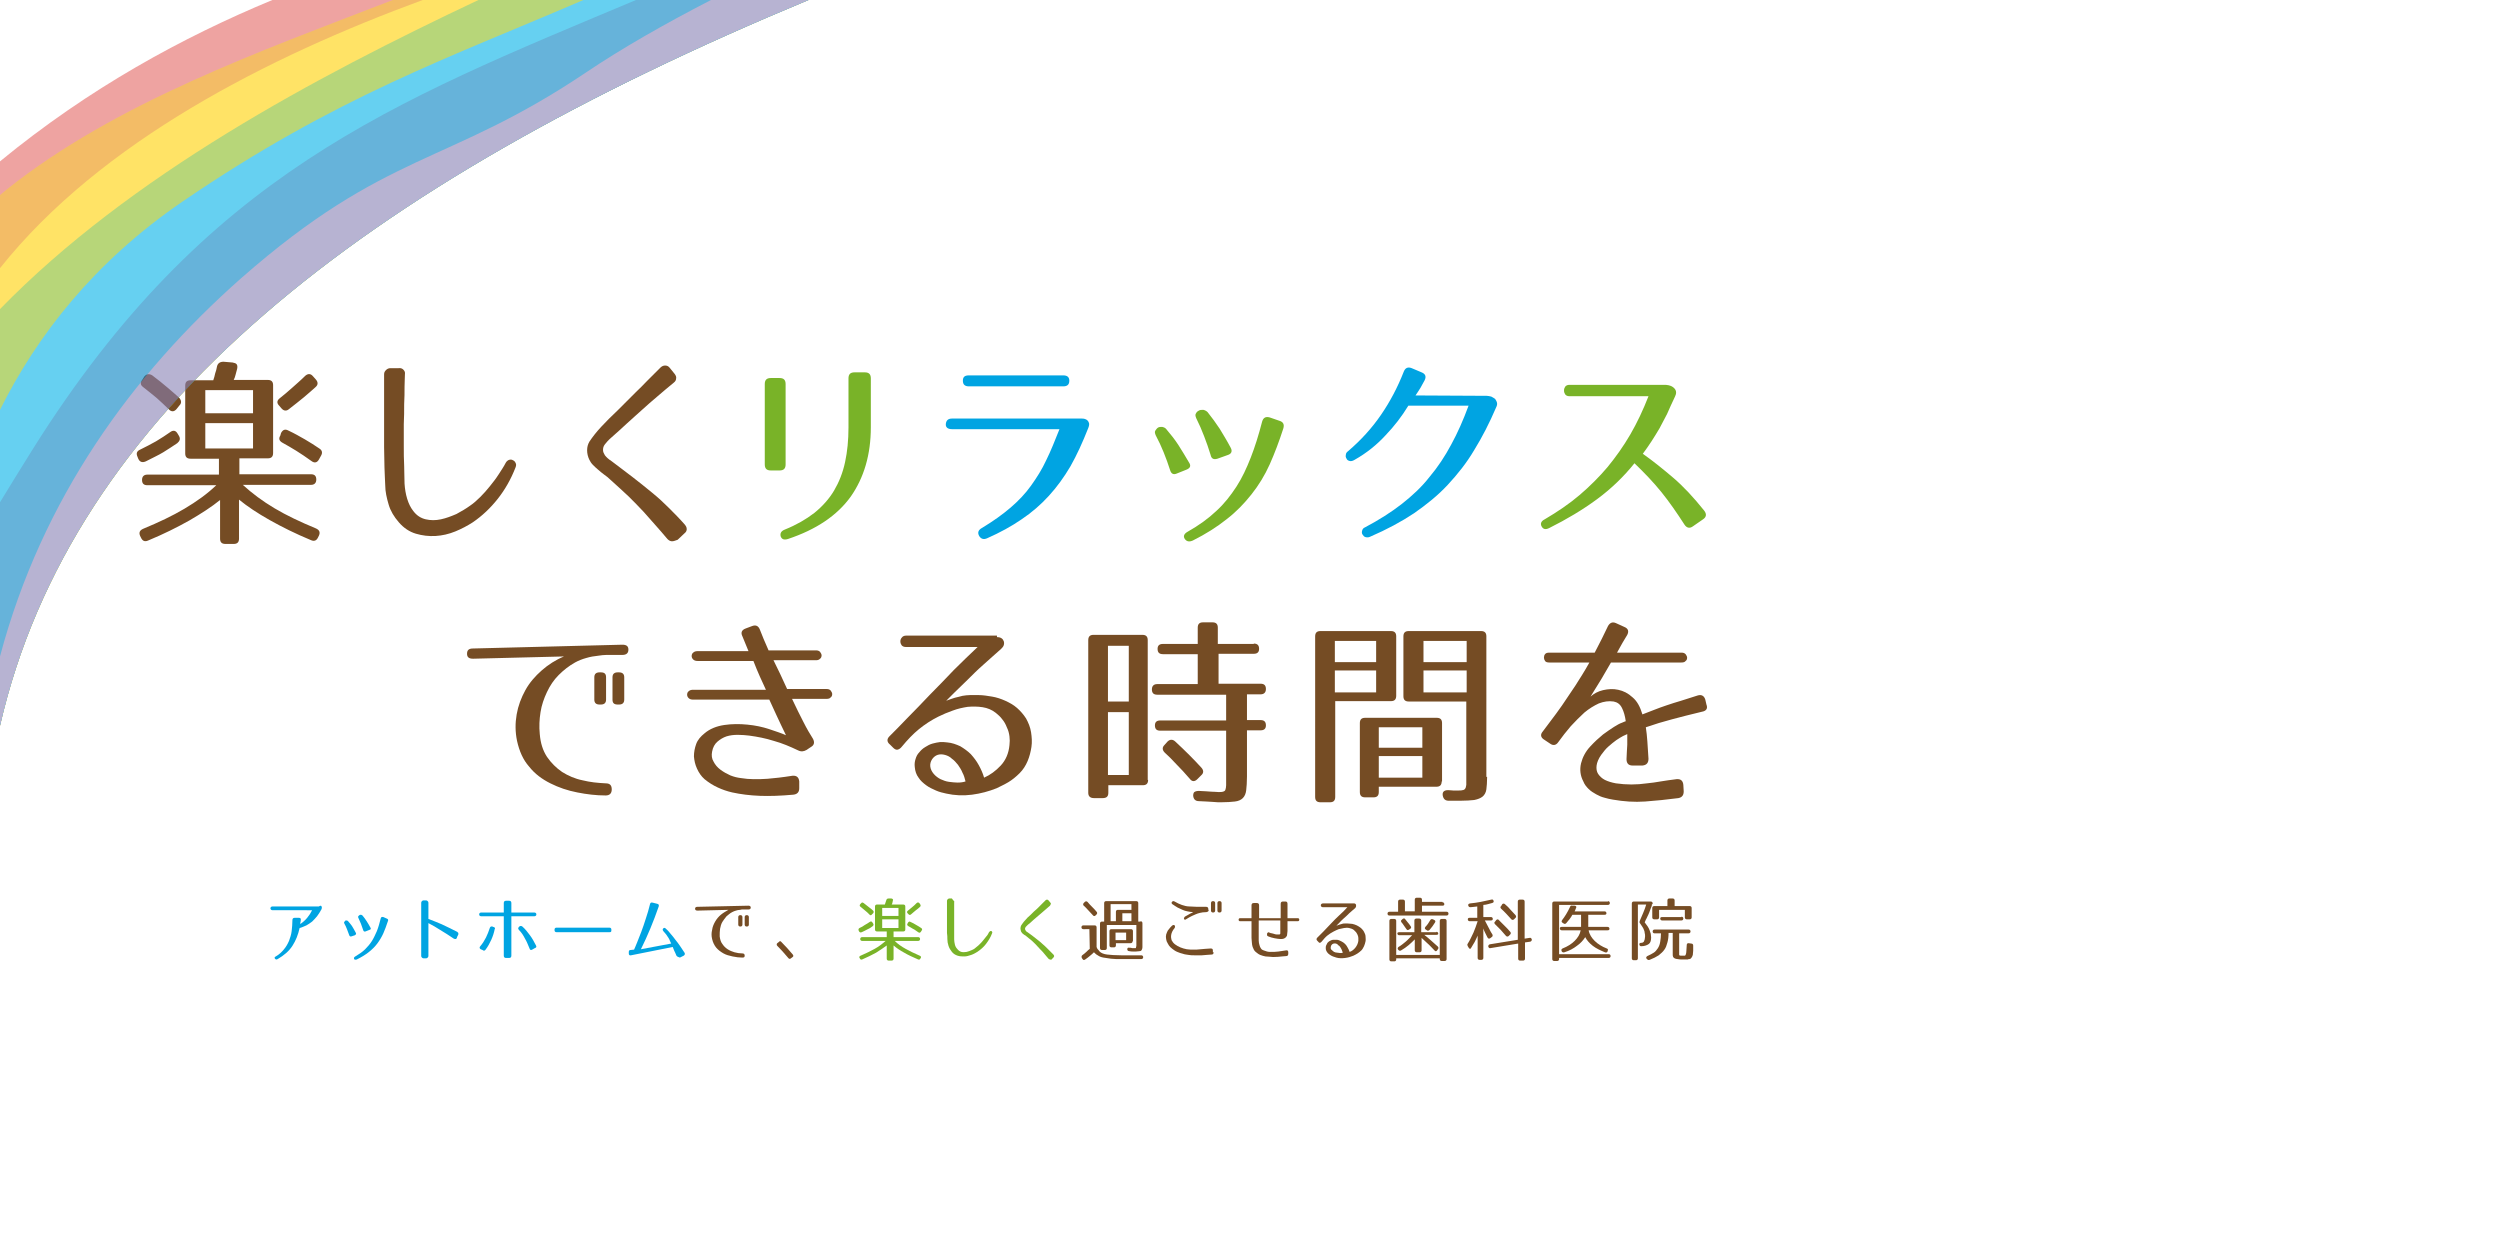 <?xml version="1.0" encoding="utf-8"?>
<!-- Generator: Adobe Illustrator 21.1.0, SVG Export Plug-In . SVG Version: 6.00 Build 0)  -->
<svg version="1.1" id="レイヤー_1" xmlns="http://www.w3.org/2000/svg" xmlns:xlink="http://www.w3.org/1999/xlink" x="0px"
	 y="0px" viewBox="0 0 660 330" style="enable-background:new 0 0 660 330;" xml:space="preserve">
<style type="text/css">
	.st0{fill-rule:evenodd;clip-rule:evenodd;fill:none;}
	.st1{fill:#754C24;}
	.st2{fill:#79B328;}
	.st3{fill:#00A4E2;}
	.st4{opacity:0.6;}
	.st5{fill:#E36663;}
	.st6{fill:#EB9000;}
	.st7{fill:#FFD100;}
	.st8{fill:#87BB1F;}
	.st9{fill:#00B1E7;}
	.st10{fill:#0080C1;}
	.st11{fill:#8780B4;}
</style>
<title>m_copy1</title>
<rect x="-0.5" y="0.5" class="st0" width="660" height="330"/>
<g>
	<g>
		<path class="st1" d="M47.2,115c0.5,0.8,0.3,1.4-0.4,2c-1.2,0.8-2.4,1.6-3.7,2.4c-1.3,0.8-2.9,1.5-4.6,2.4c-0.9,0.4-1.6,0.2-2-0.7
			l-0.2-0.5c-0.4-0.9-0.2-1.5,0.7-1.9c1.5-0.7,2.9-1.5,4.2-2.2c1.3-0.8,2.6-1.6,3.7-2.4c0.8-0.6,1.5-0.5,2,0.4L47.2,115z M61.4,95.7
			c0.5,0.1,0.9,0.2,1.1,0.5c0.2,0.3,0.2,0.7,0.1,1.2c-0.1,0.5-0.3,1-0.4,1.5c-0.1,0.5-0.3,1-0.5,1.4h9c1,0,1.4,0.5,1.4,1.4v17.9
			c0,1-0.5,1.4-1.4,1.4h-7.5v4.2h18.9c1,0,1.4,0.5,1.4,1.4c0,0.9-0.5,1.4-1.4,1.4H64.1c2.4,2.2,5.2,4.3,8.4,6.2
			c3.2,1.9,6.8,3.6,10.9,5.3c0.9,0.4,1.2,1,0.8,1.9l-0.2,0.4c-0.4,0.9-1,1.2-1.9,0.8c-4.1-1.7-7.7-3.5-10.9-5.3
			c-3.2-1.8-5.9-3.6-8.1-5.4v10.3c0,1-0.5,1.4-1.4,1.4h-2.2c-1,0-1.4-0.5-1.4-1.4V132c-2.2,1.8-5,3.6-8.1,5.4
			c-3.2,1.8-6.8,3.6-10.9,5.3c-0.9,0.4-1.5,0.1-1.9-0.8l-0.2-0.4c-0.4-0.9-0.1-1.5,0.8-1.9c4.1-1.7,7.7-3.4,10.9-5.3
			c3.2-1.9,6-3.9,8.4-6.2H38.9c-1,0-1.4-0.5-1.4-1.4c0-0.9,0.5-1.4,1.4-1.4h18.9v-4.2h-7.5c-1,0-1.4-0.5-1.4-1.4v-17.9
			c0-1,0.5-1.4,1.4-1.4h6c0.2-0.6,0.4-1.2,0.5-1.8c0.2-0.6,0.4-1.2,0.5-1.9c0.2-0.8,0.8-1.2,1.7-1.2L61.4,95.7z M38.1,99.4
			c0.6-0.7,1.3-0.8,2.1-0.3c1.5,1.1,2.8,2.2,4,3.2c1.2,1,2.2,1.9,3.1,2.7c0.6,0.7,0.7,1.4,0.1,2l-0.8,1c-0.6,0.7-1.3,0.8-2,0.1
			c-1-1-2.1-2-3.2-3c-1.1-0.9-2.3-1.9-3.6-2.9c-0.8-0.6-0.8-1.2-0.2-2L38.1,99.4z M66.8,103H54.2v6.1h12.6V103z M66.8,111.7H54.2
			v6.7h12.6V111.7z M83.4,100.2c0.6,0.7,0.6,1.4-0.1,2c-0.9,0.8-1.9,1.7-3.1,2.7c-1.2,1-2.5,2-3.9,3.1c-0.7,0.6-1.4,0.5-2-0.2
			l-0.6-0.7c-0.7-0.7-0.6-1.4,0.2-2c1-0.8,2.1-1.7,3.2-2.7c1.1-1,2.3-2,3.5-3.2c0.7-0.6,1.4-0.6,2,0.1L83.4,100.2z M74.2,114.3
			c0.5-0.9,1.1-1.1,2-0.6c1.5,0.7,2.9,1.5,4.3,2.3c1.4,0.8,2.6,1.6,3.8,2.4c0.8,0.5,0.9,1.2,0.4,2l-0.5,0.9c-0.5,0.9-1.2,1-2,0.4
			c-1.4-1-2.7-1.9-4-2.7c-1.3-0.8-2.5-1.5-3.6-2.1c-0.9-0.5-1.1-1.1-0.6-1.9L74.2,114.3z"/>
		<path class="st1" d="M106.5,97.6c0.3,0.3,0.5,0.7,0.4,1.2c0,0.9-0.1,2-0.1,3.3c0,1.4,0,2.9-0.1,4.6c0,1.7,0,3.4-0.1,5.3
			c0,1.9,0,3.7,0,5.6c0,1.9,0,3.7,0.1,5.4c0,1.7,0.1,3.3,0.1,4.7c0.1,1.4,0.3,2.7,0.7,4c0.4,1.3,0.9,2.3,1.6,3.2
			c0.9,1.2,2,1.9,3.3,2.2c1.3,0.3,2.6,0.3,4,0c1.4-0.3,2.7-0.8,4.1-1.4c1.3-0.7,2.5-1.4,3.6-2.2c0.9-0.6,1.8-1.4,2.7-2.3
			c0.9-0.9,1.7-1.8,2.5-2.8c0.8-1,1.6-2,2.3-3.1c0.7-1.1,1.4-2.1,1.9-3.1c0.2-0.4,0.6-0.7,0.9-0.8c0.4-0.1,0.7-0.1,1,0.1
			c0.3,0.1,0.6,0.4,0.7,0.7c0.2,0.3,0.2,0.7,0,1.2c-1.2,3.1-2.8,5.9-4.7,8.3c-1.9,2.4-4.1,4.5-6.6,6.2c-1.4,0.9-2.9,1.7-4.6,2.4
			c-1.7,0.7-3.5,1.1-5.2,1.2c-1.8,0.1-3.5-0.1-5.2-0.6c-1.7-0.5-3.2-1.5-4.5-3c-1.3-1.5-2.2-3-2.7-4.7c-0.5-1.7-0.9-3.4-0.9-5.1
			c-0.1-1.4-0.1-2.9-0.2-4.7c0-1.7-0.1-3.6-0.1-5.4c0-1.9,0-3.8,0-5.7c0-1.9,0-3.7,0-5.4c0-1.7,0-3.2,0-4.6c0-1.4,0-2.5,0-3.4
			c0-0.5,0.1-0.8,0.5-1.2c0.3-0.3,0.7-0.5,1.1-0.5h2.2C105.8,97.1,106.2,97.3,106.5,97.6z"/>
		<path class="st1" d="M177.4,142.9c-0.4,0-0.8-0.2-1.2-0.6c-1.1-1.3-2.2-2.6-3.2-3.7c-1-1.2-2.1-2.3-3.1-3.5
			c-1.3-1.4-2.6-2.7-3.9-4c-1.4-1.3-3-2.8-4.8-4.4c-0.5-0.5-1.1-1-1.7-1.4c-0.6-0.4-1.1-0.9-1.6-1.3c-0.5-0.4-1-0.9-1.4-1.3
			c-0.4-0.4-0.7-0.9-0.9-1.3c-0.4-0.8-0.6-1.7-0.6-2.5c0-0.9,0.2-1.6,0.6-2.3c0.8-1.2,1.8-2.5,3.1-3.9c1.2-1.3,2.7-2.8,4.4-4.4
			c0.8-0.8,1.5-1.5,2.3-2.3c0.8-0.8,1.6-1.6,2.5-2.5c0.9-0.9,1.9-1.8,2.9-2.9c1-1,2.2-2.2,3.5-3.5c0.4-0.4,0.8-0.6,1.3-0.6
			c0.5,0,0.9,0.2,1.2,0.6l1.3,1.6c0.3,0.4,0.5,0.8,0.4,1.2c0,0.4-0.2,0.8-0.6,1.1c-1.6,1.3-3,2.5-4.4,3.7c-1.4,1.2-2.7,2.3-4,3.5
			c-1.3,1.2-2.6,2.3-4,3.6c-1.3,1.2-2.7,2.5-4.2,3.8c-0.7,0.6-1.2,1.2-1.6,1.7c-0.4,0.5-0.5,1-0.5,1.5c0,0.5,0.2,0.9,0.5,1.4
			c0.4,0.5,0.9,1,1.7,1.5c2.1,1.6,4,3,5.8,4.4c1.7,1.3,3.4,2.7,5,4c1.6,1.3,3,2.6,4.4,4c1.4,1.4,2.8,2.8,4.2,4.4
			c0.3,0.4,0.5,0.7,0.5,1.2c0,0.4-0.2,0.8-0.6,1.1l-1.8,1.7C178.3,142.7,177.9,142.9,177.4,142.9z"/>
		<path class="st2" d="M201.9,101.4c0-1.1,0.5-1.6,1.6-1.6h2.3c1.1,0,1.6,0.5,1.6,1.6v21.2c0,1.1-0.5,1.6-1.6,1.6h-2.3
			c-1.1,0-1.6-0.5-1.6-1.6V101.4z M229.9,112.8c0,7.2-1.8,13.3-5.3,18.3c-3.6,5-9.1,8.7-16.6,11.2c-1,0.3-1.6,0.1-1.9-0.7
			c-0.2-0.8,0.1-1.4,1.1-1.8c3-1.2,5.6-2.7,7.8-4.4c2.1-1.7,3.9-3.7,5.2-5.9c1.3-2.2,2.3-4.7,2.9-7.5c0.6-2.8,0.9-5.8,0.9-9.2V99.9
			c0-1.1,0.5-1.6,1.6-1.6h2.7c1.1,0,1.6,0.5,1.6,1.6V112.8z"/>
		<path class="st3" d="M285.6,110.5c0.2,0,0.5,0,0.8,0.1c0.3,0.1,0.5,0.2,0.7,0.4c0.2,0.2,0.3,0.4,0.4,0.7c0.1,0.3,0,0.8-0.2,1.3
			c-1.5,3.8-3,7.1-4.7,10.1c-1.7,2.9-3.6,5.5-5.7,7.8c-2.1,2.3-4.5,4.4-7.2,6.2c-2.6,1.8-5.7,3.5-9.1,5c-0.9,0.4-1.6,0.2-2.1-0.6
			c-0.5-0.9-0.2-1.6,0.7-2.1c3-1.8,5.5-3.6,7.6-5.4c2.1-1.8,3.9-3.7,5.4-5.8c1.5-2.1,2.9-4.3,4-6.7c1.2-2.4,2.3-5.2,3.5-8.2h-28.4
			c-1.1,0-1.7-0.5-1.6-1.4c0.1-0.9,0.6-1.4,1.6-1.4H285.6z M255.8,102c-1.1,0-1.6-0.5-1.6-1.5c0-1,0.5-1.4,1.6-1.4h24.9
			c1.1,0,1.6,0.5,1.6,1.4c0,1-0.5,1.5-1.6,1.5H255.8z"/>
		<path class="st2" d="M310.7,125c-0.9,0.4-1.5,0.1-1.8-0.9c-0.5-1.6-1.1-3.2-1.7-4.7c-0.6-1.5-1.3-3-2.1-4.5
			c-0.2-0.5-0.3-0.9-0.1-1.2c0.2-0.3,0.4-0.6,0.7-0.8s0.7-0.2,1.1-0.2c0.4,0.1,0.8,0.2,1.1,0.6c1.2,1.4,2.3,2.8,3.2,4.2
			c0.9,1.4,1.8,2.9,2.8,4.6c0.6,0.9,0.3,1.5-0.7,1.9L310.7,125z M337.8,111.1c1,0.3,1.3,1,1,2c-1.1,3.4-2.3,6.6-3.6,9.5
			c-1.3,2.9-2.9,5.5-4.8,7.9c-1.9,2.4-4,4.6-6.6,6.6c-2.5,2-5.5,3.9-8.9,5.6c-0.9,0.4-1.6,0.3-2.1-0.4c-0.5-0.7-0.2-1.4,0.7-1.9
			c3-1.7,5.5-3.5,7.6-5.5c2.1-1.9,3.8-4.1,5.3-6.4c1.5-2.3,2.7-4.9,3.8-7.7c1.1-2.8,2.1-6,3-9.5c0.3-1,0.9-1.4,2-1.1L337.8,111.1z
			 M321.4,121.1c-1,0.3-1.6,0-1.8-1c-0.5-1.7-1.1-3.3-1.7-4.9c-0.6-1.6-1.3-3.2-2.1-4.8c-0.2-0.5-0.3-0.9-0.1-1.2
			c0.2-0.4,0.4-0.6,0.8-0.8c0.3-0.2,0.7-0.2,1.2-0.2c0.4,0.1,0.8,0.3,1.1,0.6c1.2,1.5,2.2,2.9,3.2,4.4c0.9,1.5,1.9,3.1,2.9,5
			c0.5,0.9,0.2,1.6-0.7,1.9L321.4,121.1z"/>
		<path class="st3" d="M393.7,104.7c0.4,0.2,0.7,0.4,1,0.6c0.2,0.3,0.4,0.6,0.5,1c0.1,0.4,0,0.8-0.2,1.2c-1.8,4.2-3.7,7.9-5.8,11.3
			c-2,3.4-4.4,6.4-7,9.2c-2.6,2.8-5.6,5.2-8.9,7.5c-3.3,2.2-7.2,4.3-11.6,6.2c-0.4,0.2-0.8,0.2-1.2,0.1c-0.4-0.1-0.6-0.4-0.8-0.7
			c-0.2-0.3-0.2-0.6-0.1-1c0.1-0.4,0.3-0.7,0.8-0.9c3.6-1.9,6.9-4,9.6-6.1c2.8-2.2,5.3-4.5,7.4-7.2c2.2-2.6,4.1-5.5,5.7-8.5
			c1.7-3.1,3.2-6.5,4.6-10.3h-15.9c-1.7,2.8-3.7,5.4-6,7.8c-2.3,2.5-5,4.7-8.2,6.5c-0.5,0.3-0.9,0.4-1.3,0.3
			c-0.4-0.1-0.7-0.3-0.8-0.6c-0.2-0.3-0.3-0.6-0.2-1c0-0.4,0.2-0.7,0.6-1c3.4-2.9,6.3-6.1,8.7-9.6c2.4-3.5,4.4-7.3,6-11.4
			c0.4-1,1.1-1.3,2.1-0.9l2.6,1.1c1,0.4,1.3,1.1,0.8,2.1c-0.4,0.7-0.8,1.4-1.1,2c-0.4,0.6-0.8,1.3-1.3,2l18.8,0.1
			C392.8,104.5,393.3,104.6,393.7,104.7z"/>
		<path class="st2" d="M444.7,138.5c-2-3.1-4-6-6.1-8.6c-2.1-2.6-4.5-5.1-7.1-7.6c-2.8,3.5-6.1,6.7-9.9,9.5c-3.8,2.8-8,5.3-12.6,7.6
			c-1,0.5-1.6,0.3-2-0.4c-0.4-0.7-0.2-1.4,0.8-1.9c3.4-2,6.5-4.1,9.2-6.4c2.7-2.3,5.2-4.8,7.4-7.4c2.2-2.7,4.2-5.5,6-8.6
			s3.4-6.5,4.8-10.1h-20.9c-0.5,0-0.9-0.2-1.1-0.5c-0.2-0.3-0.3-0.6-0.3-1s0.1-0.7,0.3-1c0.2-0.3,0.6-0.5,1.1-0.5h25.5
			c1.1,0.1,1.8,0.4,2.3,1c0.5,0.6,0.5,1.3,0.1,2.1c-0.8,1.7-1.5,3.2-2.1,4.6c-0.7,1.4-1.4,2.6-2,3.8c-0.7,1.2-1.4,2.3-2.1,3.4
			c-0.7,1.1-1.5,2.2-2.3,3.3c2.7,1.9,5.3,4,8,6.3c2.7,2.3,5.4,5.2,8.2,8.7c0.7,0.9,0.6,1.7-0.3,2.3l-2.6,1.8
			C446.1,139.6,445.3,139.4,444.7,138.5z"/>
		<path class="st1" d="M160.1,172.9c-0.7,0-1.4,0.1-2.1,0.2c-1.1,0.1-2.2,0.3-3.2,0.6c-1.1,0.3-2.1,0.7-3,1.2c-1.6,0.9-3,2-4.3,3.3
			c-1.3,1.3-2.3,2.8-3.1,4.5c-0.8,1.7-1.4,3.4-1.7,5.3c-0.3,1.9-0.4,3.8-0.2,5.8c0.2,2.4,0.8,4.3,1.9,6c1.1,1.6,2.4,2.9,4,4
			c1.6,1,3.4,1.8,5.4,2.2c2,0.5,4,0.7,6.1,0.8c1.1,0,1.6,0.5,1.6,1.6c0,1-0.5,1.6-1.6,1.6c-2.5,0-5-0.3-7.5-0.8
			c-2.6-0.5-4.9-1.3-7.1-2.4c-2.2-1.1-4.1-2.5-5.6-4.4c-1.6-1.8-2.6-4.1-3.2-6.8c-0.5-2.4-0.5-4.7-0.1-7c0.4-2.3,1.2-4.4,2.3-6.4
			c1.1-2,2.6-3.7,4.3-5.2c1.7-1.5,3.7-2.8,5.9-3.7l-24,0.6c-1.1,0-1.6-0.4-1.6-1.3c0-1,0.5-1.4,1.6-1.4l39.4-1
			c1.1,0,1.6,0.4,1.6,1.3c0,0.9-0.5,1.4-1.6,1.4L160.1,172.9z M160,184.7c0,0.9-0.5,1.3-1.4,1.3h-0.3c-0.9,0-1.4-0.4-1.4-1.3v-5.9
			c0-0.9,0.5-1.3,1.4-1.3h0.3c1,0,1.4,0.4,1.4,1.3V184.7z M164.8,184.7c0,0.9-0.5,1.3-1.4,1.3h-0.3c-1,0-1.4-0.4-1.4-1.3v-5.9
			c0-0.9,0.5-1.3,1.4-1.3h0.3c0.9,0,1.4,0.4,1.4,1.3V184.7z"/>
		<path class="st1" d="M212.1,190.6c0.9,1.8,1.8,3.3,2.5,4.4c0.5,0.9,0.4,1.7-0.5,2.2l-1.2,0.8c-0.7,0.4-1.4,0.5-2.2,0.1
			c-2.1-1-4.2-1.9-6.4-2.5c-2.2-0.7-4.3-1.1-6.5-1.4c-0.9-0.1-1.9-0.2-3-0.2c-1.1,0-2,0.1-3,0.4c-0.9,0.3-1.7,0.8-2.4,1.4
			s-1.2,1.5-1.4,2.6c-0.2,1-0.1,1.9,0.4,2.7c0.4,0.8,1,1.5,1.8,2.1c0.8,0.6,1.7,1.1,2.6,1.5c1,0.4,1.9,0.6,2.7,0.7
			c1.2,0.2,2.4,0.3,3.5,0.3c1.2,0,2.4,0,3.6-0.1c1-0.1,2-0.2,3-0.3c1-0.1,2.2-0.3,3.6-0.5c1.1-0.1,1.7,0.4,1.8,1.5v1.8
			c0,1-0.5,1.6-1.6,1.7c-3.3,0.3-6.3,0.4-8.8,0.3c-2.6-0.1-5-0.4-7.3-0.9c-1.3-0.3-2.5-0.7-3.8-1.3c-1.3-0.6-2.4-1.3-3.5-2.2
			c-0.9-0.8-1.5-1.7-2-2.8c-0.5-1.1-0.7-2.1-0.8-3.2c0-1.1,0.2-2.2,0.6-3.3c0.4-1.1,1.2-2,2.2-2.8c1.4-1.2,3.2-1.9,5.2-2.2
			c2-0.3,4.1-0.3,6.1-0.1c2.1,0.2,4,0.6,5.8,1.2c1.8,0.6,3.3,1.1,4.4,1.6c-0.2-0.4-0.6-1.3-1.3-2.7c-0.7-1.4-1.7-3.7-3.1-6.7H183
			c-0.5,0-0.9-0.1-1.2-0.4c-0.3-0.3-0.4-0.6-0.4-0.9c0-0.3,0.1-0.7,0.4-0.9c0.3-0.3,0.7-0.4,1.2-0.4h19.2c-0.5-1.1-1-2.2-1.6-3.5
			c-0.6-1.3-1.1-2.6-1.7-4.1h-14.7c-0.5,0-0.9-0.1-1.2-0.4c-0.3-0.3-0.4-0.6-0.4-0.9c0-0.3,0.1-0.7,0.4-0.9c0.3-0.3,0.7-0.4,1.2-0.4
			h13.4L196,168c-0.5-1-0.2-1.7,0.9-2.1l1.6-0.6c1-0.4,1.7-0.1,2.1,0.9c0.3,0.7,0.6,1.5,1,2.5c0.4,0.9,0.8,1.9,1.3,3h12.5
			c0.5,0,0.8,0.1,1.1,0.4c0.2,0.3,0.4,0.6,0.4,0.9c0,0.3-0.1,0.7-0.4,0.9c-0.3,0.3-0.6,0.4-1.1,0.4h-11.2c0.6,1.2,1.2,2.5,1.8,3.7
			c0.6,1.3,1.2,2.6,1.8,3.9h10.4c0.5,0,0.8,0.1,1.1,0.4c0.2,0.3,0.4,0.6,0.4,0.9c0,0.4-0.1,0.7-0.4,0.9c-0.2,0.3-0.6,0.4-1.1,0.4
			h-9.1C210.2,186.9,211.2,188.8,212.1,190.6z"/>
		<path class="st1" d="M263.2,168.2c0.5,0,0.9,0.1,1.2,0.3s0.5,0.5,0.6,0.8c0.1,0.3,0.1,0.7,0,1c-0.1,0.4-0.4,0.7-0.7,1
			c-1.5,1.3-3,2.7-4.6,4.1c-1.6,1.4-3,2.8-4.3,4.1c-1.3,1.3-2.5,2.4-3.5,3.4c-1,1-1.7,1.7-2.1,2.1c0.8-0.3,1.6-0.6,2.3-0.8
			s1.4-0.3,2-0.5c0.7-0.1,1.3-0.2,2-0.2c0.7,0,1.4,0,2.2,0c1.2,0,2.4,0.2,3.6,0.4c1.2,0.2,2.4,0.6,3.5,1.1c1.1,0.5,2.2,1.1,3.1,1.9
			c0.9,0.8,1.7,1.7,2.4,2.8c0.6,1.1,1.1,2.3,1.3,3.6c0.2,1.3,0.3,2.6,0.1,3.9c-0.2,1.3-0.5,2.5-1,3.7c-0.5,1.2-1.2,2.3-2.1,3.2
			c-1,1-2,1.8-3,2.4c-1,0.6-2.1,1.1-3.1,1.6c-2,0.8-4.2,1.4-6.5,1.7c-2.3,0.3-4.6,0.2-6.8-0.3c-0.9-0.2-1.8-0.4-2.7-0.8
			c-0.9-0.4-1.8-0.8-2.6-1.4c-0.8-0.6-1.5-1.2-2-2c-0.6-0.8-0.9-1.7-1-2.8c-0.1-0.8,0-1.5,0.2-2.1c0.2-0.7,0.5-1.3,1-1.8
			c0.4-0.5,0.9-1,1.6-1.4c0.6-0.4,1.2-0.7,1.9-0.9c0.7-0.2,1.3-0.3,2-0.4c0.7,0,1.3,0,1.9,0.1c1.2,0.1,2.3,0.5,3.4,1
			c1,0.6,2,1.3,2.8,2.1c0.8,0.9,1.5,1.8,2.1,2.9c0.6,1.1,1.1,2.2,1.4,3.3c1.6-0.7,3.1-1.8,4.4-3.2c1.3-1.4,2.1-3.2,2.3-5.4
			c0.1-0.8,0.1-1.5,0-2.3c-0.1-0.8-0.3-1.6-0.7-2.4c-0.3-0.8-0.7-1.5-1.2-2.1c-0.5-0.7-1.1-1.2-1.7-1.7c-1-0.8-2.2-1.3-3.5-1.5
			c-1.3-0.2-2.6-0.2-3.9-0.1c-1.3,0.2-2.7,0.5-4,1c-1.4,0.5-2.6,1-3.8,1.6c-1.8,0.9-3.5,2-5.1,3.3c-1.6,1.3-3,2.8-4.5,4.6
			c-0.3,0.4-0.7,0.7-1.1,0.8c-0.4,0.1-0.8-0.1-1.2-0.5l-0.8-0.8c-0.9-0.7-0.9-1.5-0.2-2.2c1.4-1.4,3-3,4.8-4.9
			c1.9-1.9,3.8-3.9,5.9-6.1c2.1-2.1,4.2-4.3,6.3-6.5c2.2-2.2,4.3-4.2,6.3-6.1h-19c-0.5,0-0.9-0.2-1.1-0.5c-0.2-0.3-0.3-0.6-0.3-1
			c0-0.3,0.1-0.7,0.4-1c0.2-0.3,0.6-0.5,1.1-0.5H263.2z M249.5,199.3c-1.5-0.4-2.6,0-3.4,1.1c-0.4,0.6-0.6,1.3-0.5,2
			c0.1,0.7,0.4,1.3,0.9,1.9c0.5,0.6,1.2,1.1,1.8,1.4c0.7,0.3,1.4,0.6,2.2,0.7c0.8,0.1,1.6,0.2,2.3,0.2c0.8,0,1.5-0.1,2.1-0.3
			c-0.2-0.8-0.4-1.6-0.8-2.3c-0.3-0.8-0.8-1.5-1.2-2.1c-0.5-0.6-1-1.2-1.6-1.6C250.8,199.8,250.2,199.5,249.5,199.3z"/>
		<path class="st1" d="M303.1,205.9c0,1-0.5,1.4-1.4,1.4h-9.1v2c0,1-0.5,1.4-1.5,1.4h-2.3c-1,0-1.5-0.5-1.5-1.4v-40.3
			c0-1,0.5-1.4,1.4-1.4h12.9c1,0,1.4,0.5,1.4,1.4V205.9z M298,170.5h-5.5v14.7h5.5V170.5z M298,188h-5.5v16.6h5.5V188z M331,169.9
			c1,0,1.4,0.5,1.4,1.4c0,0.9-0.5,1.3-1.4,1.3h-9.3v7.9h11.1c1,0,1.4,0.5,1.4,1.4c0,0.9-0.5,1.4-1.4,1.4h-3.6v6.8h3.6
			c1,0,1.4,0.5,1.4,1.4c0,0.9-0.5,1.3-1.4,1.3h-3.6v12.2c0,1.5-0.1,2.7-0.2,3.6c-0.1,0.9-0.4,1.6-0.9,2.1c-0.5,0.5-1.2,0.8-2.1,0.9
			c-0.9,0.1-2.1,0.2-3.7,0.2c-0.5,0-1.2,0-2.1-0.1c-1-0.1-2.2-0.1-3.7-0.2c-0.9,0-1.4-0.5-1.5-1.4c0-0.5,0.1-0.8,0.3-1
			c0.3-0.2,0.7-0.3,1.2-0.3c1.4,0.1,2.5,0.1,3.3,0.2c0.9,0,1.5,0.1,1.9,0.1c0.5,0,0.9,0,1.2-0.1c0.3-0.1,0.5-0.2,0.6-0.5
			c0.1-0.3,0.2-0.7,0.2-1.2c0-0.5,0-1.2,0-2.1v-12.3h-17.4c-1,0-1.4-0.5-1.4-1.4c0-0.9,0.5-1.3,1.4-1.3h17.4v-6.8h-18.2
			c-1,0-1.4-0.5-1.4-1.4c0-0.9,0.5-1.4,1.4-1.4h10.7v-7.9h-9.2c-1,0-1.4-0.5-1.4-1.4c0-0.9,0.5-1.3,1.4-1.3h9.2v-4.3
			c0-1,0.5-1.4,1.4-1.4h2.5c1,0,1.4,0.5,1.4,1.4v4.3H331z M308.2,195.8c0.6-0.6,1.3-0.7,2-0.1c2.7,2.5,5,4.8,7,7
			c0.6,0.7,0.6,1.4-0.1,2l-1,1c-0.7,0.7-1.4,0.7-2-0.1c-1.2-1.4-2.4-2.7-3.5-3.8c-1.1-1.2-2.1-2.2-3.1-3.1c-0.7-0.7-0.7-1.4-0.1-2
			L308.2,195.8z"/>
		<path class="st1" d="M368.6,183.7c0,1-0.5,1.4-1.4,1.4h-14.7v25.3c0,1-0.5,1.4-1.4,1.4h-2.5c-1,0-1.4-0.5-1.4-1.4V168
			c0-1,0.5-1.4,1.4-1.4h18.6c1,0,1.4,0.5,1.4,1.4V183.7z M363.3,169.2h-10.9v5.6h10.9V169.2z M363.3,177h-10.9v5.8h10.9V177z
			 M380.6,206.3c0,1-0.5,1.4-1.4,1.4H364v1.4c0,1-0.5,1.4-1.4,1.4h-2.2c-1,0-1.4-0.5-1.4-1.4v-18.2c0-1,0.5-1.4,1.4-1.4h18.9
			c1,0,1.4,0.5,1.4,1.4V206.3z M375.5,192H364v5.4h11.5V192z M375.5,199.6H364v5.7h11.5V199.6z M392.6,205.1c0,1.4-0.1,2.5-0.2,3.3
			c-0.1,0.8-0.5,1.5-1,1.9c-0.5,0.4-1.2,0.7-2.2,0.9c-0.9,0.1-2.2,0.2-3.8,0.2h-2.9c-0.9,0-1.4-0.4-1.6-1.3c-0.2-1,0.3-1.5,1.4-1.5
			c0.6,0,1,0.1,1.4,0.1c0.4,0,0.7,0,1,0c0.6,0,1.1,0,1.4-0.1c0.3,0,0.6-0.2,0.7-0.4c0.2-0.2,0.2-0.6,0.3-1c0-0.5,0-1.1,0-2v-20
			h-15.2c-1,0-1.4-0.5-1.4-1.4V168c0-1,0.5-1.4,1.4-1.4h19.1c1,0,1.4,0.5,1.4,1.4V205.1z M387.2,169.2h-11.4v5.6h11.4V169.2z
			 M387.2,177h-11.4v5.8h11.4V177z"/>
		<path class="st1" d="M449.3,187.9c-3,0.7-5.6,1.4-7.9,2c-2.3,0.6-4.6,1.3-6.9,2.1c0.2,1.2,0.3,2.4,0.4,3.7
			c0.1,1.3,0.2,2.8,0.3,4.6c0,1.1-0.5,1.7-1.6,1.8H431c-1.1,0-1.6-0.6-1.6-1.7c0.1-1.5,0.1-2.8,0.2-3.8c0-1,0-2,0-2.8
			c-0.2,0.1-0.5,0.2-1.1,0.5c-0.5,0.3-1.1,0.6-1.8,1.1c-0.7,0.5-1.3,1-2.1,1.7c-0.7,0.6-1.3,1.4-1.9,2.2c-0.7,1-1.1,2-1.2,2.8
			c-0.1,0.8,0,1.6,0.4,2.2s1,1.2,1.8,1.6c0.8,0.4,1.8,0.7,2.9,0.9c1.4,0.2,2.7,0.3,4.1,0.3c1.4,0,2.7-0.1,4.1-0.3
			c1.2-0.1,2.4-0.3,3.6-0.5c1.2-0.2,2.6-0.4,4.2-0.6c1.1-0.1,1.7,0.4,1.8,1.5l0.1,1.7c0,1-0.4,1.6-1.4,1.8c-3.1,0.4-6,0.7-8.8,0.9
			c-2.8,0.2-5.6,0-8.5-0.5c-0.7-0.1-1.5-0.3-2.2-0.5c-0.8-0.2-1.5-0.5-2.2-0.9c-0.7-0.4-1.4-0.8-2-1.4c-0.6-0.6-1.1-1.2-1.4-2
			c-0.8-1.5-1-3.1-0.6-4.8c0.4-1.6,1.2-3.1,2.4-4.4c1.2-1.3,2.3-2.3,3.4-3.2c1.1-0.8,2.1-1.5,2.9-2c0.8-0.5,1.5-0.9,2.1-1.1
			c0.5-0.2,0.9-0.4,1-0.4c-0.2-1.4-0.5-2.5-1-3.5c-0.5-1-1.2-1.5-2.2-1.7c-1.3-0.2-2.6,0-3.9,0.5c-1.3,0.6-2.6,1.4-3.8,2.4
			c-1.2,1.1-2.4,2.3-3.6,3.6c-1.2,1.4-2.3,2.8-3.3,4.2c-0.6,0.9-1.4,1-2.2,0.4l-1.5-1c-1-0.6-1.1-1.4-0.4-2.2
			c0.5-0.7,1.2-1.6,2.1-2.8c0.9-1.2,1.9-2.5,3-4.1c1.1-1.6,2.2-3.3,3.5-5.2c1.2-1.9,2.5-3.9,3.7-6.1H409c-0.5,0-0.9-0.1-1.1-0.4
			c-0.2-0.3-0.3-0.6-0.3-0.9c0-0.3,0.1-0.7,0.3-0.9c0.2-0.3,0.6-0.4,1.1-0.4H421c0.6-1.1,1.2-2.4,1.9-3.7c0.6-1.3,1.2-2.4,1.6-3.3
			c0.5-0.9,1.2-1.2,2.1-0.8l2.2,1c1,0.4,1.3,1.1,0.8,2.1c-0.3,0.5-0.7,1.2-1.2,2c-0.4,0.8-1,1.7-1.5,2.7h17c0.5,0,0.8,0.1,1.1,0.4
			c0.2,0.3,0.4,0.6,0.4,0.9c0,0.4-0.1,0.7-0.4,0.9c-0.2,0.3-0.6,0.4-1.1,0.4h-18.6c-0.8,1.4-1.6,2.8-2.5,4.3
			c-0.9,1.5-1.9,3.1-2.9,4.7c0.9-0.8,2-1.4,3.3-1.7c1.3-0.3,2.7-0.4,4-0.1c1.4,0.3,2.6,0.9,3.8,2c1.2,1,2,2.5,2.6,4.5
			c1-0.4,2.1-0.8,3.1-1.2c1-0.4,2.1-0.8,3.3-1.2c1.2-0.4,2.4-0.8,3.8-1.2c1.3-0.4,2.8-0.9,4.4-1.4c1-0.3,1.7,0.1,2,1.1l0.3,1.3
			C450.9,187,450.5,187.7,449.3,187.9z"/>
	</g>
	<g>
		<path class="st3" d="M84.9,239.3c0.1,0.2,0.1,0.4,0,0.7c-0.4,0.7-0.8,1.4-1.2,1.9c-0.4,0.5-0.9,1-1.3,1.4c-0.5,0.4-1,0.7-1.5,1
			c-0.6,0.3-1.2,0.5-1.8,0.7c-0.4,1.8-1,3.3-1.9,4.7c-0.9,1.4-2.2,2.5-3.9,3.5c-0.1,0.1-0.3,0.1-0.4,0.1c-0.1,0-0.2-0.1-0.3-0.2
			c-0.1-0.1-0.1-0.2-0.1-0.3s0.1-0.2,0.3-0.3c0.9-0.5,1.6-1.2,2.1-1.8c0.6-0.7,1-1.4,1.4-2.3c0.3-0.8,0.6-1.7,0.7-2.6
			s0.2-1.9,0.2-2.9c0-0.4,0.2-0.6,0.6-0.6h1.1c0.4,0,0.6,0.2,0.5,0.6c0,0.2,0,0.4-0.1,0.6c0,0.2,0,0.4-0.1,0.5
			c1.5-1,2.5-2.3,3.2-3.7H71.9c-0.2,0-0.3-0.1-0.4-0.2c-0.1-0.1-0.1-0.2-0.1-0.3s0-0.2,0.1-0.3c0.1-0.1,0.2-0.2,0.4-0.2h12.3
			C84.6,239,84.8,239.1,84.9,239.3z"/>
		<path class="st3" d="M92.8,247.2c-0.3,0.1-0.5,0-0.6-0.3c-0.2-0.6-0.4-1.1-0.6-1.6c-0.2-0.5-0.4-1-0.7-1.5c-0.1-0.2-0.1-0.3,0-0.4
			c0.1-0.1,0.1-0.2,0.2-0.3c0.1-0.1,0.2-0.1,0.4-0.1s0.3,0.1,0.4,0.2c0.4,0.5,0.8,0.9,1.1,1.4c0.3,0.5,0.6,1,0.9,1.6
			c0.2,0.3,0.1,0.5-0.2,0.7L92.8,247.2z M102.1,242.5c0.3,0.1,0.5,0.3,0.3,0.7c-0.4,1.2-0.8,2.3-1.2,3.2s-1,1.9-1.6,2.7
			c-0.6,0.8-1.4,1.6-2.3,2.3s-1.9,1.3-3.1,1.9c-0.3,0.1-0.6,0.1-0.7-0.1s-0.1-0.5,0.3-0.7c1-0.6,1.9-1.2,2.6-1.9
			c0.7-0.7,1.3-1.4,1.8-2.2c0.5-0.8,0.9-1.7,1.3-2.6c0.4-1,0.7-2.1,1-3.3c0.1-0.4,0.3-0.5,0.7-0.4L102.1,242.5z M96.5,245.9
			c-0.3,0.1-0.5,0-0.6-0.3c-0.2-0.6-0.4-1.1-0.6-1.7c-0.2-0.5-0.5-1.1-0.7-1.6c-0.1-0.2-0.1-0.3,0-0.4c0.1-0.1,0.1-0.2,0.3-0.3
			c0.1-0.1,0.2-0.1,0.4-0.1c0.1,0,0.3,0.1,0.4,0.2c0.4,0.5,0.8,1,1.1,1.5c0.3,0.5,0.7,1.1,1,1.7c0.2,0.3,0.1,0.5-0.3,0.6L96.5,245.9
			z"/>
		<path class="st3" d="M120.3,247.9c-0.2,0-0.3,0-0.5-0.1c-1.2-0.8-2.4-1.6-3.6-2.3c-1.1-0.7-2.1-1.3-3.1-1.8v8.7
			c0,0.2-0.1,0.3-0.2,0.4c-0.1,0.1-0.2,0.2-0.4,0.2h-0.7c-0.2,0-0.3-0.1-0.4-0.2c-0.1-0.1-0.2-0.2-0.2-0.4v-14.1
			c0-0.2,0.1-0.3,0.2-0.4c0.1-0.1,0.2-0.2,0.4-0.2h0.7c0.2,0,0.3,0.1,0.4,0.2c0.1,0.1,0.2,0.2,0.2,0.4v4.3c1.1,0.4,2.3,0.9,3.5,1.4
			c1.2,0.6,2.6,1.2,4.1,2c0.1,0.1,0.2,0.2,0.3,0.3c0,0.1,0,0.3,0,0.4l-0.3,0.6C120.6,247.8,120.4,247.9,120.3,247.9z"/>
		<path class="st3" d="M135,252.3c0,0.4-0.2,0.6-0.6,0.6h-0.8c-0.4,0-0.6-0.2-0.6-0.6v-10.4h-5.9c-0.4,0-0.6-0.2-0.6-0.5
			s0.2-0.5,0.6-0.5h5.9v-2.5c0-0.4,0.2-0.6,0.6-0.6h0.8c0.4,0,0.6,0.2,0.6,0.6v2.5h6c0.4,0,0.6,0.2,0.6,0.5s-0.2,0.5-0.6,0.5h-6
			V252.3z M126.9,250.6c-0.3-0.2-0.4-0.5-0.1-0.8c0.6-0.7,1.1-1.5,1.5-2.3s0.7-1.6,1-2.5c0.1-0.3,0.3-0.5,0.7-0.4l0.2,0.1
			c0.2,0,0.3,0.1,0.4,0.2c0.1,0.1,0.1,0.3,0,0.4c-0.2,1-0.5,1.9-0.9,2.8c-0.4,0.9-0.9,1.8-1.5,2.6c-0.2,0.3-0.5,0.4-0.8,0.1
			L126.9,250.6z M140.5,250.7c-0.3,0.2-0.6,0.1-0.7-0.3c-0.4-0.9-0.7-1.8-1.2-2.6c-0.4-0.8-0.9-1.6-1.6-2.3
			c-0.1-0.1-0.2-0.3-0.2-0.4s0.1-0.3,0.2-0.4l0.1-0.1c0.3-0.2,0.5-0.2,0.8,0c0.8,0.7,1.4,1.5,2,2.3c0.6,0.8,1.1,1.7,1.6,2.7
			c0.2,0.3,0.1,0.6-0.3,0.7L140.5,250.7z"/>
		<path class="st3" d="M160.9,246.1h-14c-0.3,0-0.5-0.2-0.5-0.5v-0.2c0-0.3,0.2-0.5,0.5-0.5h14c0.3,0,0.5,0.2,0.5,0.5v0.2
			C161.4,246,161.3,246.1,160.9,246.1z"/>
		<path class="st3" d="M178.5,252.1c-0.2-0.4-0.3-0.8-0.5-1.1c-0.1-0.3-0.3-0.7-0.4-1l-11,2.2c-0.4,0.1-0.6-0.1-0.6-0.5l0-0.3
			c0-0.4,0.1-0.6,0.5-0.6l0.9-0.1c0.2-0.5,0.5-1.1,0.8-1.9s0.7-1.8,1.1-2.8c0.4-1.1,0.8-2.2,1.2-3.5c0.4-1.2,0.8-2.5,1.1-3.8
			c0.1-0.4,0.3-0.5,0.7-0.4l1.2,0.3c0.4,0.1,0.5,0.3,0.4,0.7c-0.7,2-1.4,3.9-2.2,5.8s-1.6,3.7-2.5,5.5l8-1.5
			c-0.2-0.4-0.4-0.8-0.5-1.1c-0.2-0.3-0.3-0.6-0.5-0.8c-0.2-0.3-0.3-0.5-0.5-0.7c-0.2-0.2-0.4-0.5-0.6-0.7c-0.2-0.3-0.2-0.5,0-0.7
			c0.2-0.2,0.5-0.2,0.7,0.1c0.5,0.4,0.9,0.9,1.3,1.4c0.4,0.5,0.8,0.9,1.2,1.5c0.4,0.5,0.8,1,1.2,1.6c0.4,0.6,0.8,1.2,1.2,1.8
			c0.2,0.3,0.1,0.6-0.2,0.8l-1,0.5C178.9,252.6,178.6,252.5,178.5,252.1z"/>
		<path class="st1" d="M196.1,240.1c-0.2,0-0.5,0-0.7,0.1c-0.4,0-0.8,0.1-1.1,0.2s-0.7,0.2-1,0.4c-0.6,0.3-1,0.7-1.5,1.1
			c-0.4,0.5-0.8,1-1.1,1.5s-0.5,1.2-0.6,1.8c-0.1,0.6-0.1,1.3-0.1,2c0.1,0.8,0.3,1.5,0.7,2c0.4,0.6,0.8,1,1.4,1.4s1.2,0.6,1.8,0.8
			c0.7,0.2,1.4,0.3,2.1,0.3c0.4,0,0.6,0.2,0.6,0.6c0,0.4-0.2,0.5-0.6,0.5c-0.8,0-1.7-0.1-2.6-0.3c-0.9-0.2-1.7-0.4-2.4-0.8
			s-1.4-0.9-1.9-1.5c-0.5-0.6-0.9-1.4-1.1-2.3c-0.2-0.8-0.2-1.6,0-2.4c0.1-0.8,0.4-1.5,0.8-2.2s0.9-1.3,1.5-1.8s1.3-0.9,2-1.3
			l-8.2,0.2c-0.4,0-0.6-0.2-0.6-0.5c0-0.3,0.2-0.5,0.6-0.5l13.5-0.3c0.4,0,0.6,0.2,0.6,0.5c0,0.3-0.2,0.5-0.6,0.5L196.1,240.1z
			 M196,244.1c0,0.3-0.2,0.5-0.5,0.5h-0.1c-0.3,0-0.5-0.2-0.5-0.5v-2c0-0.3,0.2-0.5,0.5-0.5h0.1c0.3,0,0.5,0.2,0.5,0.5V244.1z
			 M197.7,244.1c0,0.3-0.2,0.5-0.5,0.5h-0.1c-0.3,0-0.5-0.2-0.5-0.5v-2c0-0.3,0.2-0.5,0.5-0.5h0.1c0.3,0,0.5,0.2,0.5,0.5V244.1z"/>
		<path class="st1" d="M206.3,248.7c1,1,2,2.1,3,3.3c0.2,0.3,0.2,0.5-0.1,0.7l-0.4,0.3c-0.2,0.2-0.5,0.2-0.7-0.1
			c-1-1.2-2-2.3-2.9-3.2c-0.2-0.2-0.2-0.5,0-0.7l0.4-0.3C205.8,248.4,206.1,248.4,206.3,248.7z"/>
		<path class="st2" d="M230.5,243.8c0.2,0.3,0.1,0.5-0.1,0.7c-0.4,0.3-0.8,0.6-1.3,0.8c-0.5,0.3-1,0.5-1.6,0.8
			c-0.3,0.1-0.5,0.1-0.7-0.2l-0.1-0.2c-0.1-0.3-0.1-0.5,0.2-0.7c0.5-0.2,1-0.5,1.4-0.8c0.5-0.3,0.9-0.5,1.3-0.8
			c0.3-0.2,0.5-0.2,0.7,0.1L230.5,243.8z M235.3,237.2c0.2,0,0.3,0.1,0.4,0.2c0.1,0.1,0.1,0.2,0,0.4c0,0.2-0.1,0.4-0.1,0.5
			c0,0.2-0.1,0.3-0.2,0.5h3.1c0.3,0,0.5,0.2,0.5,0.5v6.1c0,0.3-0.2,0.5-0.5,0.5h-2.6v1.5h6.5c0.3,0,0.5,0.2,0.5,0.5
			c0,0.3-0.2,0.5-0.5,0.5h-6.2c0.8,0.8,1.8,1.5,2.9,2.1c1.1,0.6,2.3,1.2,3.7,1.8c0.3,0.1,0.4,0.3,0.3,0.6l-0.1,0.1
			c-0.1,0.3-0.3,0.4-0.6,0.3c-1.4-0.6-2.7-1.2-3.7-1.8c-1.1-0.6-2-1.2-2.8-1.9v3.5c0,0.3-0.2,0.5-0.5,0.5h-0.8
			c-0.3,0-0.5-0.2-0.5-0.5v-3.5c-0.8,0.6-1.7,1.2-2.8,1.9c-1.1,0.6-2.3,1.2-3.7,1.8c-0.3,0.1-0.5,0-0.6-0.3l-0.1-0.1
			c-0.1-0.3,0-0.5,0.3-0.6c1.4-0.6,2.6-1.2,3.7-1.8s2-1.3,2.9-2.1h-6.2c-0.3,0-0.5-0.2-0.5-0.5c0-0.3,0.2-0.5,0.5-0.5h6.5v-1.5h-2.6
			c-0.3,0-0.5-0.2-0.5-0.5v-6.1c0-0.3,0.2-0.5,0.5-0.5h2.1c0.1-0.2,0.1-0.4,0.2-0.6c0.1-0.2,0.1-0.4,0.2-0.6
			c0.1-0.3,0.3-0.4,0.6-0.4L235.3,237.2z M227.3,238.5c0.2-0.3,0.4-0.3,0.7-0.1c0.5,0.4,1,0.8,1.4,1.1s0.8,0.6,1.1,0.9
			c0.2,0.2,0.2,0.5,0,0.7l-0.3,0.3c-0.2,0.3-0.5,0.3-0.7,0c-0.4-0.4-0.7-0.7-1.1-1c-0.4-0.3-0.8-0.7-1.2-1c-0.3-0.2-0.3-0.4-0.1-0.7
			L227.3,238.5z M237.2,239.7h-4.3v2.1h4.3V239.7z M237.2,242.7h-4.3v2.3h4.3V242.7z M242.9,238.7c0.2,0.2,0.2,0.5,0,0.7
			c-0.3,0.3-0.7,0.6-1.1,0.9c-0.4,0.3-0.8,0.7-1.3,1.1c-0.2,0.2-0.5,0.2-0.7-0.1l-0.2-0.2c-0.2-0.2-0.2-0.5,0.1-0.7
			c0.4-0.3,0.7-0.6,1.1-0.9c0.4-0.3,0.8-0.7,1.2-1.1c0.2-0.2,0.5-0.2,0.7,0L242.9,238.7z M239.7,243.6c0.2-0.3,0.4-0.4,0.7-0.2
			c0.5,0.2,1,0.5,1.5,0.8c0.5,0.3,0.9,0.5,1.3,0.8c0.3,0.2,0.3,0.4,0.1,0.7l-0.2,0.3c-0.2,0.3-0.4,0.3-0.7,0.1
			c-0.5-0.3-0.9-0.7-1.4-0.9c-0.4-0.3-0.9-0.5-1.2-0.7c-0.3-0.2-0.4-0.4-0.2-0.7L239.7,243.6z"/>
		<path class="st2" d="M251.8,237.8c0.1,0.1,0.2,0.3,0.1,0.4c0,0.3,0,0.7,0,1.1c0,0.5,0,1,0,1.6c0,0.6,0,1.2,0,1.8s0,1.3,0,1.9
			c0,0.6,0,1.3,0,1.8c0,0.6,0,1.1,0,1.6c0,0.5,0.1,0.9,0.2,1.4c0.1,0.4,0.3,0.8,0.6,1.1c0.3,0.4,0.7,0.7,1.1,0.8s0.9,0.1,1.4,0
			c0.5-0.1,0.9-0.3,1.4-0.5c0.5-0.2,0.9-0.5,1.2-0.8c0.3-0.2,0.6-0.5,0.9-0.8c0.3-0.3,0.6-0.6,0.9-1c0.3-0.3,0.5-0.7,0.8-1
			s0.5-0.7,0.7-1.1c0.1-0.1,0.2-0.2,0.3-0.3c0.1,0,0.2,0,0.3,0s0.2,0.1,0.2,0.2c0.1,0.1,0.1,0.2,0,0.4c-0.4,1.1-1,2-1.6,2.8
			c-0.6,0.8-1.4,1.5-2.3,2.1c-0.5,0.3-1,0.6-1.6,0.8c-0.6,0.2-1.2,0.4-1.8,0.4c-0.6,0-1.2,0-1.8-0.2s-1.1-0.5-1.5-1
			c-0.4-0.5-0.7-1-0.9-1.6c-0.2-0.6-0.3-1.2-0.3-1.8c0-0.5,0-1-0.1-1.6c0-0.6,0-1.2,0-1.9c0-0.6,0-1.3,0-1.9c0-0.7,0-1.3,0-1.9
			c0-0.6,0-1.1,0-1.6c0-0.5,0-0.9,0-1.2c0-0.2,0.1-0.3,0.2-0.4s0.2-0.2,0.4-0.2h0.7C251.6,237.7,251.7,237.7,251.8,237.8z"/>
		<path class="st2" d="M277.2,253.3c-0.2,0-0.3-0.1-0.4-0.2c-0.4-0.5-0.8-0.9-1.1-1.3c-0.3-0.4-0.7-0.8-1.1-1.2
			c-0.4-0.5-0.9-0.9-1.3-1.4c-0.5-0.5-1-1-1.7-1.5c-0.2-0.2-0.4-0.3-0.6-0.5s-0.4-0.3-0.6-0.4c-0.2-0.1-0.3-0.3-0.5-0.4
			c-0.1-0.1-0.2-0.3-0.3-0.4c-0.1-0.3-0.2-0.6-0.2-0.9c0-0.3,0.1-0.6,0.2-0.8c0.3-0.4,0.6-0.9,1-1.3c0.4-0.5,0.9-1,1.5-1.5
			c0.3-0.3,0.5-0.5,0.8-0.8s0.6-0.5,0.9-0.8c0.3-0.3,0.6-0.6,1-1c0.4-0.4,0.8-0.8,1.2-1.2c0.1-0.1,0.3-0.2,0.4-0.2
			c0.2,0,0.3,0.1,0.4,0.2l0.5,0.6c0.1,0.1,0.2,0.3,0.1,0.4s-0.1,0.3-0.2,0.4c-0.5,0.4-1,0.9-1.5,1.3c-0.5,0.4-0.9,0.8-1.4,1.2
			c-0.5,0.4-0.9,0.8-1.4,1.2c-0.5,0.4-0.9,0.9-1.5,1.3c-0.2,0.2-0.4,0.4-0.6,0.6c-0.1,0.2-0.2,0.3-0.2,0.5c0,0.2,0.1,0.3,0.2,0.5
			c0.1,0.2,0.3,0.3,0.6,0.5c0.7,0.5,1.4,1,2,1.5c0.6,0.5,1.2,0.9,1.7,1.4c0.5,0.4,1,0.9,1.5,1.4s1,1,1.5,1.5
			c0.1,0.1,0.2,0.3,0.2,0.4c0,0.1-0.1,0.3-0.2,0.4l-0.6,0.6C277.5,253.3,277.4,253.4,277.2,253.3z"/>
		<path class="st1" d="M289.5,250c0.1,0.3,0.2,0.5,0.3,0.6s0.3,0.3,0.5,0.6c0.4,0.4,1.1,0.7,2,0.8s2.1,0.2,3.7,0.2h5.3
			c0.3,0,0.5,0.2,0.5,0.5c0,0.3-0.2,0.5-0.5,0.5H296c-1,0-1.9,0-2.7-0.1s-1.4-0.2-2-0.3s-1.1-0.3-1.5-0.6c-0.4-0.2-0.7-0.5-1-0.8
			c-0.3,0.3-0.6,0.6-1,0.9c-0.4,0.3-0.8,0.7-1.3,1c-0.3,0.2-0.5,0.2-0.7-0.1l-0.2-0.3c-0.1-0.3-0.1-0.5,0.1-0.7
			c0.4-0.3,0.8-0.6,1.1-0.9c0.3-0.3,0.6-0.6,0.9-0.8l-0.1-5.2H286c-0.3,0-0.5-0.2-0.5-0.5c0-0.3,0.2-0.5,0.5-0.5h3
			c0.3,0,0.5,0.2,0.5,0.5V250z M286.4,238.1c0.2-0.2,0.5-0.2,0.7,0c0.4,0.5,0.8,0.9,1.2,1.3c0.4,0.4,0.8,0.8,1.2,1.3
			c0.2,0.2,0.2,0.5,0,0.7l-0.3,0.3c-0.2,0.2-0.5,0.2-0.7-0.1c-0.5-0.5-0.9-1-1.3-1.4c-0.4-0.4-0.7-0.8-1.1-1.1
			c-0.2-0.2-0.2-0.5,0-0.7L286.4,238.1z M301.1,243.2c0.3,0,0.5,0.2,0.5,0.5v5.2c0,0.5,0,0.9,0,1.2c0,0.3-0.1,0.5-0.2,0.7
			c-0.1,0.2-0.3,0.3-0.5,0.3s-0.6,0.1-1,0.1c-0.2,0-0.5,0-0.8,0c-0.3,0-0.6,0-1-0.1c-0.3,0-0.5-0.2-0.5-0.5s0.2-0.5,0.5-0.4
			c0.3,0,0.6,0,0.8,0.1c0.2,0,0.4,0,0.6,0c0.1,0,0.2,0,0.3,0c0.1,0,0.1-0.1,0.1-0.2c0-0.1,0.1-0.2,0.1-0.4s0-0.4,0-0.7v-4.8h-7.8
			v6.1c0,0.3-0.2,0.5-0.5,0.5h-0.8c-0.3,0-0.5-0.2-0.5-0.5v-6.5c0-0.3,0.2-0.5,0.5-0.5h0.6v-4.9c0-0.3,0.2-0.5,0.5-0.5h8
			c0.3,0,0.5,0.2,0.5,0.5v4.9H301.1z M299,248.5c0,0.3-0.2,0.5-0.5,0.5h-3.9v0.6c0,0.3-0.2,0.5-0.5,0.5h-0.7c-0.3,0-0.5-0.2-0.5-0.5
			v-3.8c0-0.3,0.2-0.5,0.5-0.5h5.2c0.3,0,0.5,0.2,0.5,0.5V248.5z M294.6,240.7c0-0.3,0.2-0.5,0.5-0.5h3.6v-1.5h-5.5v4.5h1.4V240.7z
			 M297.3,246.2h-2.8v2h2.8V246.2z M298.7,241.1h-2.4v2.1h2.4V241.1z"/>
		<path class="st1" d="M320.4,251.4c0,0.4-0.2,0.6-0.5,0.6c-0.5,0-1,0.1-1.4,0.1c-0.4,0-0.8,0.1-1.2,0.1c-0.4,0-0.7,0-1,0
			c-0.3,0-0.6,0-1,0c-0.5,0-1,0-1.5-0.1c-0.5-0.1-1-0.1-1.5-0.3c-0.5-0.1-1-0.3-1.5-0.5c-0.5-0.2-0.9-0.5-1.3-0.8
			c-0.4-0.3-0.7-0.6-0.9-0.9c-0.2-0.3-0.4-0.7-0.6-1.1c-0.1-0.4-0.2-0.8-0.2-1.2c0-0.4,0.1-0.8,0.3-1.2c0.1-0.3,0.3-0.6,0.5-0.8
			c0.2-0.3,0.5-0.6,0.8-0.9c0.1-0.1,0.3-0.2,0.4-0.2c0.1,0,0.2,0,0.3,0.1c0.1,0.1,0.1,0.2,0.1,0.3c0,0.1,0,0.3-0.1,0.4
			c-0.5,0.6-0.8,1.2-0.9,1.8s0,1,0.1,1.4c0.2,0.4,0.5,0.8,0.9,1.1c0.4,0.3,0.9,0.6,1.4,0.8c0.5,0.2,1.1,0.4,1.7,0.5
			c0.6,0.1,1.2,0.1,1.8,0.1c0.6,0,1.2,0,1.9-0.1c0.7-0.1,1.5-0.1,2.6-0.2c0.4,0,0.6,0.1,0.6,0.5V251.4z M319.1,240.2
			c0,0.4-0.2,0.5-0.6,0.6c-0.7,0-1.3,0.1-1.7,0.2s-0.8,0.2-1.2,0.4c-0.2,0.1-0.5,0.2-0.9,0.4c-0.4,0.2-1,0.5-1.6,0.9
			c-0.1,0.1-0.2,0.1-0.3,0.1c-0.1,0-0.2-0.1-0.2-0.2c0-0.1-0.1-0.2,0-0.3s0.1-0.2,0.2-0.3c0.6-0.3,1-0.6,1.4-0.8
			c0.4-0.2,0.7-0.3,0.8-0.4c-0.5,0-1-0.1-1.5-0.2c-0.5-0.1-0.9-0.2-1.3-0.4c-0.4-0.2-0.9-0.4-1.3-0.6c-0.4-0.2-0.9-0.6-1.4-0.9
			c-0.1-0.1-0.2-0.2-0.2-0.3c0-0.1,0-0.2,0.1-0.3c0.1-0.1,0.2-0.2,0.3-0.2c0.1,0,0.3,0,0.4,0.1c0.7,0.4,1.3,0.7,1.9,0.9
			c0.6,0.2,1.3,0.4,1.9,0.4c0.7,0,1.4,0.1,2.1,0.1c0.8,0,1.5,0,2.4,0c0.4,0,0.6,0.2,0.6,0.6V240.2z M320.8,240.4
			c0,0.3-0.2,0.5-0.5,0.5h-0.1c-0.3,0-0.5-0.2-0.5-0.5v-2c0-0.3,0.2-0.5,0.5-0.5h0.1c0.3,0,0.5,0.2,0.5,0.5V240.4z M322.5,240.4
			c0,0.3-0.2,0.5-0.5,0.5h-0.1c-0.3,0-0.5-0.2-0.5-0.5v-2c0-0.3,0.2-0.5,0.5-0.5h0.1c0.3,0,0.5,0.2,0.5,0.5V240.4z"/>
		<path class="st1" d="M339.8,246.7c0,0.3-0.1,0.5-0.3,0.7s-0.3,0.3-0.6,0.4c-0.2,0.1-0.5,0.1-0.9,0.1c-0.4,0-0.9-0.1-1.5-0.2
			c-0.6-0.1-1.2-0.3-1.7-0.5c-0.2-0.1-0.3-0.2-0.3-0.3c0-0.1,0-0.3,0-0.4c0-0.1,0.1-0.2,0.2-0.3c0.1-0.1,0.3-0.1,0.4,0
			c0.2,0.1,0.5,0.2,0.7,0.2c0.3,0.1,0.5,0.1,0.7,0.2s0.5,0.1,0.7,0.1s0.3,0,0.5,0c0.1,0,0.2,0,0.2-0.1c0,0,0.1-0.1,0.1-0.1
			c0,0,0-0.2,0-0.4c0-0.2,0-0.5,0-0.8V243h-5.7c0,0.6,0,1.2,0,1.6c0,0.4,0,0.8,0,1.1c0,0.3,0,0.5,0,0.7c0,0.2,0,0.3,0,0.5
			c0,0.5,0,0.9,0,1.4c0,0.5,0.1,0.8,0.2,1.2c0.1,0.4,0.2,0.6,0.4,0.9s0.4,0.4,0.7,0.5c0.3,0.1,0.6,0.2,0.9,0.3
			c0.3,0.1,0.7,0.1,1,0.1c0.7,0,1.3,0,2-0.1c0.7-0.1,1.3-0.2,2-0.3c0.4-0.1,0.6,0.1,0.6,0.5v0.4c0,0.4-0.2,0.6-0.5,0.6
			c-0.8,0.1-1.6,0.1-2.2,0.2c-0.6,0-1.3,0.1-1.9,0c-0.4,0-0.9-0.1-1.4-0.1c-0.5-0.1-0.9-0.2-1.4-0.4s-0.8-0.5-1.2-0.8
			s-0.6-0.8-0.8-1.3c-0.1-0.4-0.2-0.7-0.2-1.1s-0.1-0.8-0.1-1.3c0-0.2,0-0.3,0-0.5c0-0.2,0-0.4,0-0.8s0-0.7,0-1.2c0-0.5,0-1.1,0-1.9
			h-2.9c-0.2,0-0.3,0-0.4-0.1c-0.1-0.1-0.1-0.2-0.1-0.3c0-0.1,0-0.2,0.1-0.3c0.1-0.1,0.2-0.1,0.4-0.1h2.9v-3.4
			c0-0.4,0.2-0.6,0.6-0.6h0.8c0.4,0,0.6,0.2,0.6,0.6c0,0.7,0,1.3,0,1.9c0,0.6,0,1.1,0,1.5h5.7v-3.8c0-0.4,0.2-0.6,0.6-0.6h0.7
			c0.3,0,0.5,0.2,0.5,0.6v3.8h2.6c0.2,0,0.3,0,0.4,0.1c0.1,0.1,0.1,0.2,0.1,0.3c0,0.1,0,0.2-0.1,0.3c-0.1,0.1-0.2,0.1-0.4,0.1h-2.6
			v2.6C339.9,246.1,339.8,246.4,339.8,246.7z"/>
		<path class="st1" d="M357.4,238.5c0.2,0,0.3,0,0.4,0.1c0.1,0.1,0.2,0.2,0.2,0.3c0,0.1,0,0.2,0,0.4c0,0.1-0.1,0.2-0.2,0.4
			c-0.5,0.4-1,0.9-1.6,1.4c-0.5,0.5-1,1-1.5,1.4c-0.5,0.4-0.8,0.8-1.2,1.2c-0.3,0.3-0.6,0.6-0.7,0.7c0.3-0.1,0.5-0.2,0.8-0.3
			s0.5-0.1,0.7-0.2s0.5-0.1,0.7-0.1s0.5,0,0.8,0c0.4,0,0.8,0.1,1.2,0.1c0.4,0.1,0.8,0.2,1.2,0.4c0.4,0.2,0.7,0.4,1.1,0.7
			c0.3,0.3,0.6,0.6,0.8,1c0.2,0.4,0.4,0.8,0.4,1.2s0.1,0.9,0,1.3c-0.1,0.4-0.2,0.9-0.4,1.3s-0.4,0.8-0.7,1.1c-0.3,0.3-0.7,0.6-1,0.8
			c-0.3,0.2-0.7,0.4-1.1,0.6c-0.7,0.3-1.4,0.5-2.2,0.6s-1.6,0.1-2.3-0.1c-0.3-0.1-0.6-0.2-0.9-0.3c-0.3-0.1-0.6-0.3-0.9-0.5
			s-0.5-0.4-0.7-0.7c-0.2-0.3-0.3-0.6-0.3-1c0-0.3,0-0.5,0.1-0.7c0.1-0.2,0.2-0.4,0.3-0.6s0.3-0.3,0.5-0.5c0.2-0.1,0.4-0.2,0.6-0.3
			c0.2-0.1,0.5-0.1,0.7-0.1c0.2,0,0.4,0,0.7,0c0.4,0,0.8,0.2,1.2,0.4c0.4,0.2,0.7,0.4,1,0.7c0.3,0.3,0.5,0.6,0.7,1s0.4,0.7,0.5,1.1
			c0.6-0.2,1.1-0.6,1.5-1.1c0.4-0.5,0.7-1.1,0.8-1.8c0-0.3,0-0.5,0-0.8c0-0.3-0.1-0.5-0.2-0.8c-0.1-0.3-0.3-0.5-0.4-0.7
			c-0.2-0.2-0.4-0.4-0.6-0.6c-0.4-0.3-0.8-0.4-1.2-0.5c-0.4-0.1-0.9-0.1-1.4,0c-0.5,0.1-0.9,0.2-1.4,0.3c-0.5,0.2-0.9,0.4-1.3,0.6
			c-0.6,0.3-1.2,0.7-1.7,1.1c-0.5,0.4-1,1-1.5,1.6c-0.1,0.1-0.2,0.2-0.4,0.3c-0.1,0-0.3,0-0.4-0.2l-0.3-0.3
			c-0.3-0.3-0.3-0.5-0.1-0.8c0.5-0.5,1-1,1.7-1.7c0.6-0.7,1.3-1.3,2-2.1c0.7-0.7,1.4-1.5,2.2-2.2s1.5-1.4,2.1-2.1h-6.5
			c-0.2,0-0.3-0.1-0.4-0.2c-0.1-0.1-0.1-0.2-0.1-0.3c0-0.1,0-0.2,0.1-0.3c0.1-0.1,0.2-0.2,0.4-0.2H357.4z M352.7,249.1
			c-0.5-0.1-0.9,0-1.2,0.4c-0.1,0.2-0.2,0.4-0.2,0.7s0.1,0.5,0.3,0.6c0.2,0.2,0.4,0.4,0.6,0.5s0.5,0.2,0.8,0.2s0.5,0.1,0.8,0.1
			c0.3,0,0.5,0,0.7-0.1c-0.1-0.3-0.2-0.5-0.3-0.8c-0.1-0.3-0.3-0.5-0.4-0.7s-0.3-0.4-0.6-0.5C353.2,249.3,353,249.2,352.7,249.1z"/>
		<path class="st1" d="M380.8,238.2c0.3,0,0.5,0.2,0.5,0.5c0,0.3-0.2,0.4-0.5,0.4h-5.4v1.6h6.5c0.3,0,0.5,0.2,0.5,0.5
			c0,0.3-0.2,0.5-0.5,0.5h-15.1c-0.3,0-0.5-0.2-0.5-0.5c0-0.3,0.2-0.5,0.5-0.5h2.3V238c0-0.3,0.2-0.5,0.5-0.5h0.8
			c0.3,0,0.5,0.2,0.5,0.5v2.6h2.6v-3.1c0-0.3,0.2-0.5,0.5-0.5h0.9c0.3,0,0.5,0.2,0.5,0.5v0.6H380.8z M381.9,253.2
			c0,0.3-0.2,0.5-0.5,0.5h-0.8c-0.3,0-0.5-0.2-0.5-0.5V253h-11.5v0.3c0,0.3-0.2,0.5-0.5,0.5h-0.8c-0.3,0-0.5-0.2-0.5-0.5v-10.2
			c0-0.3,0.2-0.5,0.5-0.5h0.8c0.3,0,0.5,0.2,0.5,0.5v9h11.5v-9c0-0.3,0.2-0.5,0.5-0.5h0.8c0.3,0,0.5,0.2,0.5,0.5V253.2z M379.2,246
			c0.3,0,0.5,0.2,0.5,0.5c0,0.2-0.2,0.3-0.5,0.3H376c0.6,0.5,1.3,1,1.8,1.5c0.6,0.5,1.2,1.1,1.8,1.6c0.2,0.2,0.2,0.5,0,0.7l-0.2,0.3
			c-0.2,0.3-0.5,0.3-0.7,0c-0.7-0.7-1.3-1.4-1.9-1.9c-0.6-0.6-1.1-1-1.5-1.4v3.3c0,0.3-0.2,0.5-0.5,0.5H374c-0.3,0-0.5-0.2-0.5-0.5
			V248c-0.5,0.5-1,1-1.6,1.5c-0.6,0.5-1.3,1-2,1.4c-0.3,0.2-0.5,0.1-0.7-0.1l-0.1-0.1c-0.2-0.3-0.1-0.5,0.1-0.7
			c0.7-0.4,1.3-0.9,1.9-1.4c0.6-0.5,1.1-1.1,1.7-1.7h-3.4c-0.3,0-0.5-0.2-0.5-0.5c0-0.2,0.2-0.3,0.5-0.3h4v-3.1
			c0-0.3,0.2-0.5,0.5-0.5h0.8c0.3,0,0.5,0.2,0.5,0.5v3.1H379.2z M370.3,242.6c0.3-0.2,0.5-0.2,0.7,0.1c0.3,0.3,0.5,0.7,0.8,1
			s0.4,0.6,0.6,0.8c0.2,0.3,0.2,0.5-0.1,0.7l-0.3,0.2c-0.3,0.2-0.5,0.2-0.7-0.1c-0.3-0.4-0.5-0.7-0.7-1c-0.2-0.3-0.4-0.6-0.6-0.8
			c-0.2-0.3-0.2-0.5,0.1-0.7L370.3,242.6z M378.7,242.9c0.3,0.2,0.3,0.4,0.1,0.7c-0.2,0.3-0.4,0.6-0.6,0.9c-0.2,0.3-0.5,0.6-0.8,1
			c-0.2,0.2-0.5,0.3-0.7,0.1l-0.3-0.2c-0.3-0.2-0.3-0.4-0.1-0.7c0.5-0.5,0.9-1.1,1.3-1.8c0.2-0.3,0.4-0.3,0.7-0.2L378.7,242.9z"/>
		<path class="st1" d="M390,239.3c-0.2,0-0.5,0.1-0.8,0.1c-0.3,0-0.6,0.1-1,0.1c-0.3,0-0.5-0.1-0.6-0.5c0-0.3,0.1-0.4,0.5-0.5
			c0.9-0.1,1.9-0.2,2.8-0.4c0.9-0.2,1.9-0.4,2.8-0.6c0.3-0.1,0.5,0,0.6,0.3c0.1,0.3,0,0.5-0.4,0.6c-0.4,0.1-0.7,0.2-1.1,0.3
			s-0.8,0.2-1.2,0.2v3.2h2c0.3,0,0.5,0.2,0.5,0.5c0,0.3-0.2,0.4-0.5,0.4H392c0.4,0.8,0.8,1.5,1.1,2.1c0.3,0.6,0.6,1.2,0.9,1.6
			c0.1,0.3,0.1,0.5-0.2,0.7l-0.4,0.3c-0.3,0.2-0.5,0.1-0.7-0.2c-0.2-0.4-0.4-0.8-0.6-1.2s-0.4-0.8-0.5-1.2v7.8
			c0,0.3-0.2,0.5-0.5,0.5h-0.5c-0.3,0-0.5-0.2-0.5-0.5V247c-0.3,0.6-0.5,1.2-0.8,1.7c-0.3,0.5-0.6,1-0.9,1.5
			c-0.1,0.2-0.2,0.3-0.3,0.3s-0.2-0.1-0.3-0.2l-0.3-0.5c-0.1-0.2-0.2-0.5,0-0.7c0.6-0.9,1-1.9,1.5-2.9c0.4-1,0.8-2,1.1-3H388
			c-0.3,0-0.5-0.2-0.5-0.5c0-0.3,0.2-0.4,0.5-0.4h2V239.3z M403.8,247.6c0.3-0.1,0.5,0.1,0.6,0.4v0c0,0.3-0.1,0.5-0.4,0.6l-1.4,0.2
			v4.3c0,0.3-0.2,0.5-0.5,0.5h-0.8c-0.3,0-0.5-0.2-0.5-0.5v-4l-7.3,1.2c-0.3,0.1-0.5-0.1-0.6-0.4v0c0-0.3,0.1-0.5,0.4-0.6l7.4-1.2
			V238c0-0.3,0.2-0.5,0.5-0.5h0.8c0.3,0,0.5,0.2,0.5,0.5v9.8L403.8,247.6z M395,242.9c0.2-0.2,0.5-0.3,0.7,0
			c0.6,0.6,1.1,1.1,1.6,1.6s1,1,1.4,1.5c0.2,0.2,0.2,0.5,0,0.7l-0.4,0.4c-0.2,0.2-0.5,0.2-0.7,0c-0.5-0.6-1-1.1-1.4-1.6
			c-0.5-0.5-1-1-1.5-1.5c-0.2-0.2-0.3-0.5,0-0.7L395,242.9z M396.6,238.7c0.2-0.2,0.5-0.2,0.7,0c0.6,0.5,1.1,1,1.5,1.5
			c0.4,0.5,0.9,0.9,1.3,1.4c0.2,0.3,0.2,0.5,0,0.7l-0.4,0.4c-0.2,0.2-0.5,0.2-0.7,0c-0.9-1-1.8-2-2.7-2.8c-0.2-0.2-0.3-0.5,0-0.7
			L396.6,238.7z"/>
		<path class="st1" d="M424.5,237.9c0.3,0,0.5,0.2,0.5,0.5c0,0.3-0.2,0.5-0.5,0.5h-12.9v13h13.1c0.3,0,0.5,0.2,0.5,0.5
			c0,0.3-0.2,0.5-0.5,0.5h-13.1v0.3c0,0.3-0.2,0.5-0.5,0.5h-0.8c-0.3,0-0.5-0.2-0.5-0.5v-14.7c0-0.3,0.2-0.5,0.5-0.5H424.5z
			 M415.7,239.1c0.2,0,0.3,0.1,0.4,0.2c0.1,0.1,0,0.3,0,0.4c-0.1,0.2-0.2,0.3-0.2,0.5c-0.1,0.1-0.1,0.3-0.2,0.4h7.9
			c0.3,0,0.5,0.2,0.5,0.5c0,0.3-0.2,0.4-0.5,0.4h-4.3v3.2h5.1c0.3,0,0.5,0.2,0.5,0.5c0,0.3-0.2,0.4-0.5,0.4h-5
			c0.2,1.1,0.8,2,1.6,2.8c0.8,0.8,1.9,1.5,3.2,2c0.3,0.1,0.4,0.3,0.2,0.7l0,0.1c-0.2,0.3-0.4,0.3-0.7,0.2c-1.2-0.5-2.3-1-3.2-1.7
			s-1.6-1.5-2-2.3c-0.5,0.8-1.2,1.6-2.2,2.3c-0.9,0.7-2,1.3-3.3,1.7c-0.3,0.1-0.5,0-0.7-0.2l0-0.1c-0.2-0.3-0.1-0.5,0.2-0.7
			c1.3-0.5,2.4-1.2,3.2-2s1.4-1.7,1.6-2.8h-5c-0.3,0-0.5-0.2-0.5-0.5c0-0.3,0.2-0.4,0.5-0.4h5.1v-3.2h-2.3c-0.2,0.4-0.4,0.7-0.7,1.1
			c-0.3,0.4-0.6,0.7-0.9,1.1c-0.2,0.2-0.4,0.3-0.7,0.1l-0.3-0.2c-0.3-0.2-0.3-0.4-0.1-0.7c0.7-0.9,1.4-2,2.1-3.5
			c0.1-0.3,0.3-0.4,0.6-0.3L415.7,239.1z"/>
		<path class="st1" d="M436.1,238.7c0,0.2,0,0.4-0.1,0.6c-0.2,0.6-0.5,1.2-0.6,1.6c-0.2,0.4-0.3,0.8-0.5,1.1
			c-0.1,0.3-0.3,0.6-0.4,0.8s-0.2,0.5-0.3,0.7c0.3,0.4,0.6,0.8,0.8,1.1c0.2,0.3,0.4,0.7,0.5,1c0.1,0.3,0.2,0.6,0.3,0.9
			c0,0.3,0.1,0.7,0.1,1c0,0.8-0.2,1.4-0.6,1.7s-1.1,0.6-2,0.6c-0.3,0-0.4-0.1-0.5-0.4c-0.1-0.3,0.1-0.5,0.5-0.5h-0.1
			c0.2,0,0.4,0,0.5-0.1s0.3-0.1,0.3-0.3c0.1-0.1,0.1-0.3,0.2-0.5c0-0.2,0.1-0.5,0.1-0.8c0-0.3,0-0.6-0.1-0.9c0-0.3-0.1-0.6-0.2-0.8
			c-0.1-0.3-0.2-0.5-0.4-0.8c-0.2-0.3-0.4-0.6-0.6-0.9c-0.2-0.2-0.2-0.4-0.1-0.7c0.3-0.7,0.6-1.4,0.9-2.1c0.3-0.7,0.6-1.5,0.8-2.2
			h-2.2V253c0,0.3-0.2,0.5-0.5,0.5h-0.6c-0.3,0-0.5-0.2-0.5-0.5v-14.5c0-0.3,0.2-0.5,0.5-0.5h4.5c0.3,0,0.5,0.2,0.5,0.5V238.7z
			 M445.8,245.4c0.3,0,0.5,0.2,0.5,0.5c0,0.3-0.2,0.5-0.5,0.5h-2.5v5.1c0,0.2,0,0.4,0,0.5c0,0.1,0,0.2,0.1,0.2c0,0,0.1,0.1,0.3,0.1
			c0.1,0,0.3,0,0.6,0c0.1,0,0.3,0,0.4,0c0.1,0,0.2,0,0.2-0.1c0.1,0,0.1-0.1,0.1-0.1c0-0.1,0.1-0.2,0.1-0.3c0.1-0.2,0.1-1,0.2-2.3
			c0-0.4,0.2-0.5,0.5-0.5l0.7,0.1c0.3,0,0.5,0.2,0.5,0.5c0,0.3,0,0.5,0,0.7c0,0.2,0,0.4,0,0.7c0,0.4-0.1,0.7-0.1,1.1
			c-0.1,0.3-0.2,0.6-0.5,0.9c-0.1,0.1-0.2,0.2-0.4,0.2c-0.2,0-0.3,0-0.4,0.1c0,0-0.1,0-0.2,0c-0.1,0-0.2,0-0.4,0c-0.1,0-0.3,0-0.4,0
			c-0.1,0-0.2,0-0.3,0c-0.6,0-1,0-1.4-0.1c-0.3,0-0.6-0.1-0.8-0.2c-0.2-0.1-0.3-0.2-0.4-0.4c-0.1-0.2-0.1-0.4-0.1-0.7v-5.6h-1.1
			c0,1-0.1,1.8-0.3,2.5c-0.2,0.7-0.4,1.4-0.8,1.9c-0.4,0.6-0.9,1-1.5,1.5c-0.6,0.4-1.4,0.8-2.4,1.2c-0.3,0.1-0.5,0-0.7-0.2l-0.1-0.1
			c-0.2-0.3-0.1-0.5,0.2-0.7c0.7-0.3,1.2-0.6,1.7-0.9s0.8-0.8,1.1-1.2c0.3-0.5,0.5-1,0.6-1.7c0.1-0.6,0.2-1.4,0.2-2.2h-1.7
			c-0.3,0-0.5-0.2-0.5-0.5c0-0.3,0.2-0.5,0.5-0.5H445.8z M446.1,239.2c0.3,0,0.5,0.2,0.5,0.5v2.5c0,0.3-0.2,0.5-0.5,0.5h-0.8
			c-0.3,0-0.5-0.2-0.5-0.5v-2H438v2c0,0.3-0.2,0.5-0.5,0.5h-0.8c-0.3,0-0.5-0.2-0.5-0.5v-2.5c0-0.3,0.2-0.5,0.5-0.5h3.5v-1.5
			c0-0.3,0.2-0.5,0.5-0.5h0.9c0.3,0,0.5,0.2,0.5,0.5v1.5H446.1z M443.9,242c0.3,0,0.5,0.2,0.5,0.5c0,0.3-0.2,0.5-0.5,0.5h-5.1
			c-0.3,0-0.5-0.2-0.5-0.5c0-0.3,0.2-0.4,0.5-0.4H443.9z"/>
	</g>
</g>
<g class="st4">
	<path class="st5" d="M0,42.6v149C19.1,108.6,95.9,48.8,213.5,0H71.9C48.3,9.8,23.6,23.2,0,42.6z"/>
	<path class="st6" d="M213.4,0H103.7C68.5,13.6,30.6,27.1,1.8,50c-0.6,0.5-1.2,1-1.8,1.5v140.1C19.1,108.6,95.8,48.9,213.4,0z"/>
	<path class="st7" d="M213.4,0H111.6C70.8,15,26.6,37.4,0,70.8v120.7C19.1,108.6,95.9,48.8,213.4,0z"/>
	<path class="st8" d="M213.4,0h-87.1C83.1,20.4,34.4,46.3,0,81.6v110C19,108.6,95.8,48.9,213.4,0z"/>
	<path class="st9" d="M213.4,0H154C118.8,15.2,88.9,25.4,48.2,53.2c-23.4,16-38.5,35.5-48.2,55v83.3C19,108.6,95.8,48.9,213.4,0z"/>
	<path class="st10" d="M213.4,0h-45.5C103.1,27.2,54.3,45.9,8.7,118.5c-3,4.8-5.9,9.5-8.7,14.1v58.9C19,108.6,95.8,48.9,213.4,0z"/>
	<path class="st11" d="M0,191.6C19,108.6,95.8,48.9,213.4,0h-25.7c-12.4,6.4-23.6,12.8-33.1,19.2c-36.8,24.7-52.4,20.4-91,54.3
		C35,98.8,11.1,131.5,0,173.3V191.6z"/>
</g>
</svg>
